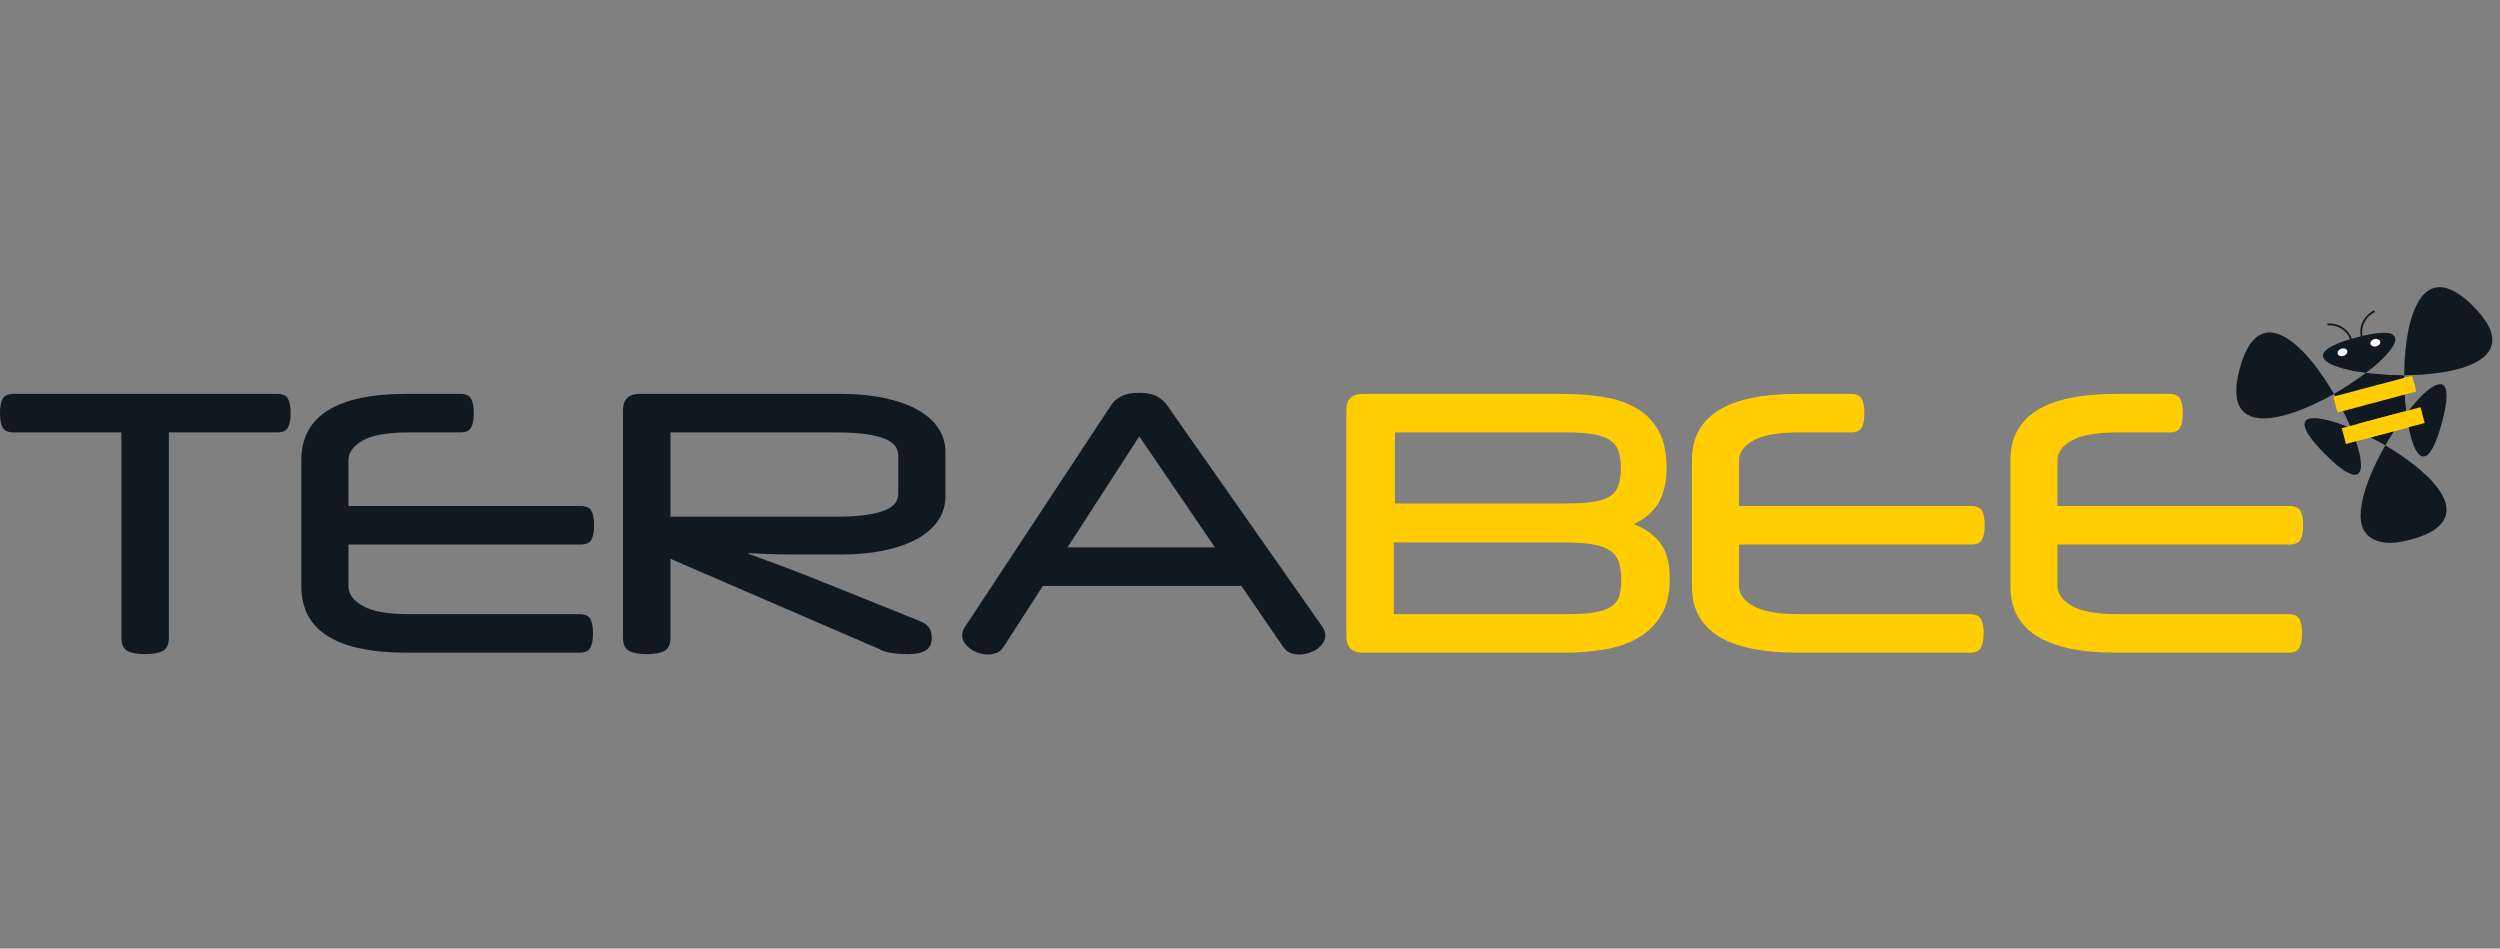 <svg xmlns="http://www.w3.org/2000/svg" width="253" height="96" viewBox="0 0 253 96" fill="none"><rect x="0" y="0" width="253" height="96" fill="#808080" stroke="none"/><g clip-path="url(#clip0_1812_219)"><path fill-rule="evenodd" clip-rule="evenodd" d="M17.09 43.761V64.501C17.09 65.199 16.884 65.656 16.476 65.873C16.066 66.09 15.464 66.198 14.67 66.198C13.899 66.198 13.308 66.09 12.899 65.873C12.489 65.656 12.285 65.199 12.285 64.501V43.761H1.409C0.831 43.761 0.451 43.6 0.271 43.274C0.09 42.949 0 42.46 0 41.811C0 41.16 0.09 40.672 0.271 40.346C0.451 40.022 0.831 39.859 1.409 39.859H28.002C28.58 39.859 28.959 40.022 29.139 40.346C29.32 40.672 29.41 41.16 29.41 41.811C29.41 42.46 29.32 42.949 29.139 43.274C28.959 43.6 28.58 43.761 28.002 43.761H17.09Z" fill="#101820"></path><path fill-rule="evenodd" clip-rule="evenodd" d="M35.264 55.106V59.333C35.264 60.105 35.746 60.767 36.709 61.32C37.672 61.875 39.214 62.151 41.334 62.151H58.605C59.183 62.151 59.562 62.314 59.742 62.64C59.923 62.965 60.013 63.453 60.013 64.103C60.013 64.73 59.923 65.211 59.742 65.549C59.562 65.886 59.183 66.053 58.605 66.053H41.189C34.059 66.053 30.495 63.815 30.495 59.333V46.579C30.495 42.099 34.059 39.859 41.189 39.859H46.573C47.127 39.859 47.495 40.022 47.675 40.346C47.856 40.672 47.946 41.16 47.946 41.811C47.946 42.46 47.856 42.949 47.675 43.274C47.495 43.6 47.127 43.761 46.573 43.761H41.334C39.214 43.761 37.672 44.033 36.709 44.575C35.746 45.116 35.264 45.785 35.264 46.579V51.204H58.713C59.291 51.204 59.67 51.367 59.85 51.691C60.031 52.017 60.123 52.505 60.123 53.156C60.123 53.805 60.031 54.294 59.85 54.619C59.67 54.945 59.291 55.106 58.713 55.106H35.264Z" fill="#101820"></path><path fill-rule="evenodd" clip-rule="evenodd" d="M67.853 43.761V52.289H84.618C85.847 52.289 86.864 52.228 87.672 52.108C88.477 51.989 89.122 51.824 89.604 51.62C90.085 51.416 90.422 51.175 90.616 50.897C90.808 50.621 90.904 50.314 90.904 49.975V46.073C90.904 45.761 90.808 45.459 90.616 45.169C90.422 44.882 90.085 44.635 89.604 44.43C89.122 44.225 88.477 44.063 87.672 43.941C86.864 43.822 85.847 43.761 84.618 43.761H67.853ZM63.048 41.521C63.048 40.413 63.613 39.859 64.746 39.859H85.052C86.689 39.859 88.164 39.998 89.478 40.275C90.789 40.552 91.905 40.944 92.82 41.45C93.735 41.954 94.439 42.568 94.933 43.292C95.426 44.014 95.674 44.822 95.674 45.712V50.265C95.674 51.156 95.426 51.963 94.933 52.685C94.439 53.409 93.735 54.023 92.82 54.528C91.905 55.033 90.789 55.427 89.478 55.702C88.164 55.98 86.689 56.118 85.052 56.118H83.606H80.842C80.059 56.118 79.367 56.112 78.765 56.1C78.163 56.088 77.621 56.069 77.139 56.047C76.657 56.022 76.188 55.998 75.73 55.973V56.047C76.115 56.189 76.529 56.341 76.976 56.497C77.421 56.655 77.97 56.853 78.62 57.094C79.271 57.336 80.059 57.636 80.987 57.997C81.913 58.358 83.064 58.817 84.437 59.37L93.144 62.875C93.915 63.189 94.3 63.73 94.3 64.501C94.3 65.15 94.09 65.597 93.668 65.837C93.247 66.078 92.638 66.198 91.844 66.198C91.675 66.198 91.465 66.192 91.212 66.18C90.959 66.168 90.7 66.145 90.436 66.108C90.169 66.072 89.912 66.025 89.659 65.964C89.404 65.904 89.182 65.813 88.99 65.692L67.853 56.551V64.501C67.853 65.199 67.648 65.656 67.239 65.873C66.829 66.09 66.227 66.198 65.433 66.198C64.662 66.198 64.072 66.09 63.662 65.873C63.252 65.656 63.048 65.199 63.048 64.501V41.521Z" fill="#101820"></path><path fill-rule="evenodd" clip-rule="evenodd" d="M108.031 55.395H122.953L115.294 44.157L108.031 55.395ZM115.294 39.75C115.992 39.75 116.563 39.859 117.01 40.075C117.455 40.293 117.822 40.607 118.111 41.015L133.865 63.489C134.033 63.754 134.118 64.031 134.118 64.319C134.118 64.584 134.039 64.838 133.882 65.078C133.726 65.319 133.521 65.525 133.268 65.692C133.015 65.861 132.731 65.994 132.419 66.09C132.106 66.186 131.793 66.234 131.48 66.234C131.142 66.234 130.841 66.18 130.577 66.072C130.311 65.964 130.083 65.778 129.889 65.512L125.627 59.298H105.538L101.527 65.512C101.359 65.778 101.136 65.964 100.859 66.072C100.581 66.18 100.287 66.234 99.975 66.234C99.685 66.234 99.383 66.186 99.071 66.09C98.757 65.994 98.474 65.855 98.221 65.674C97.968 65.494 97.764 65.288 97.607 65.06C97.451 64.831 97.372 64.572 97.372 64.284C97.372 64.042 97.456 63.778 97.625 63.489L112.438 41.015C112.703 40.607 113.065 40.293 113.523 40.075C113.98 39.859 114.57 39.75 115.294 39.75Z" fill="#101820"></path><path fill-rule="evenodd" clip-rule="evenodd" d="M141.162 50.95H158.36C159.443 50.95 160.347 50.903 161.071 50.806C161.793 50.71 162.376 50.536 162.822 50.283C163.268 50.03 163.581 49.669 163.762 49.198C163.942 48.729 164.033 48.109 164.033 47.338C164.033 46.713 163.96 46.171 163.817 45.712C163.672 45.254 163.401 44.881 163.003 44.591C162.605 44.304 162.046 44.092 161.322 43.959C160.6 43.829 159.672 43.761 158.541 43.761H141.162V50.95ZM164.068 58.719C164.068 58.021 163.997 57.43 163.852 56.95C163.707 56.467 163.419 56.069 162.985 55.755C162.552 55.443 161.942 55.221 161.161 55.088C160.377 54.955 159.359 54.889 158.107 54.889H141.054V62.15H158.613C159.792 62.15 160.745 62.085 161.467 61.953C162.189 61.822 162.744 61.616 163.129 61.338C163.515 61.063 163.766 60.706 163.888 60.273C164.008 59.839 164.068 59.321 164.068 58.719ZM168.983 58.574C168.983 60.116 168.675 61.375 168.061 62.35C167.447 63.325 166.646 64.084 165.659 64.625C164.67 65.168 163.533 65.541 162.244 65.747C160.955 65.951 159.649 66.053 158.325 66.053H137.91C136.802 66.053 136.249 65.488 136.249 64.356V41.521C136.249 40.413 136.802 39.859 137.91 39.859H158.035C159.6 39.859 161.034 39.967 162.334 40.185C163.635 40.401 164.755 40.793 165.694 41.358C166.634 41.923 167.362 42.69 167.881 43.651C168.399 44.616 168.658 45.857 168.658 47.374C168.658 48.651 168.422 49.757 167.952 50.698C167.483 51.638 166.61 52.421 165.333 53.046C166.441 53.456 167.326 54.076 167.989 54.908C168.652 55.738 168.983 56.96 168.983 58.574Z" fill="#FFCD00"></path><path fill-rule="evenodd" clip-rule="evenodd" d="M175.993 55.106V59.333C175.993 60.105 176.475 60.767 177.438 61.32C178.401 61.875 179.943 62.151 182.063 62.151H199.332C199.911 62.151 200.29 62.314 200.47 62.64C200.652 62.965 200.742 63.453 200.742 64.103C200.742 64.73 200.652 65.211 200.47 65.549C200.29 65.886 199.911 66.053 199.332 66.053H181.918C174.788 66.053 171.223 63.815 171.223 59.333V46.579C171.223 42.099 174.788 39.859 181.918 39.859H187.302C187.856 39.859 188.222 40.022 188.404 40.346C188.585 40.672 188.674 41.16 188.674 41.811C188.674 42.46 188.585 42.949 188.404 43.274C188.222 43.6 187.856 43.761 187.302 43.761H182.063C179.943 43.761 178.401 44.033 177.438 44.575C176.475 45.116 175.993 45.785 175.993 46.579V51.204H199.442C200.019 51.204 200.399 51.367 200.58 51.691C200.76 52.017 200.85 52.505 200.85 53.156C200.85 53.805 200.76 54.294 200.58 54.619C200.399 54.945 200.019 55.106 199.442 55.106H175.993Z" fill="#FFCD00"></path><path fill-rule="evenodd" clip-rule="evenodd" d="M208.22 55.106V59.333C208.22 60.105 208.703 60.767 209.666 61.32C210.629 61.875 212.171 62.151 214.291 62.151H231.56C232.138 62.151 232.519 62.314 232.699 62.64C232.88 62.965 232.97 63.453 232.97 64.103C232.97 64.73 232.88 65.211 232.699 65.549C232.519 65.886 232.138 66.053 231.56 66.053H214.146C207.016 66.053 203.452 63.815 203.452 59.333V46.579C203.452 42.099 207.016 39.859 214.146 39.859H219.53C220.083 39.859 220.451 40.022 220.632 40.346C220.812 40.672 220.903 41.16 220.903 41.811C220.903 42.46 220.812 42.949 220.632 43.274C220.451 43.6 220.083 43.761 219.53 43.761H214.291C212.171 43.761 210.629 44.033 209.666 44.575C208.703 45.116 208.22 45.785 208.22 46.579V51.204H231.669C232.248 51.204 232.627 51.367 232.807 51.691C232.988 52.017 233.078 52.505 233.078 53.156C233.078 53.805 232.988 54.294 232.807 54.619C232.627 54.945 232.248 55.106 231.669 55.106H208.22Z" fill="#FFCD00"></path><path fill-rule="evenodd" clip-rule="evenodd" d="M243.751 33.307C243.652 33.841 243.546 34.376 243.491 34.918C243.417 35.51 243.368 36.106 243.338 36.702C243.319 37.127 243.307 37.553 243.302 37.978C243.916 37.955 244.531 37.955 245.144 37.911C245.849 37.862 246.552 37.778 247.25 37.668C247.927 37.565 248.594 37.407 249.248 37.21C249.542 37.112 249.832 37.003 250.116 36.88C250.349 36.788 250.566 36.662 250.781 36.535C251.18 36.297 251.556 36.007 251.828 35.625C252.057 35.312 252.179 34.931 252.222 34.548C252.23 34.365 252.219 34.183 252.182 34.002C252.155 33.807 252.106 33.614 252.034 33.431C251.895 33.048 251.683 32.696 251.449 32.364C251.245 32.058 251.014 31.771 250.77 31.496C250.507 31.215 250.239 30.938 249.961 30.673C249.564 30.284 249.118 29.95 248.65 29.654C248.208 29.37 247.713 29.161 247.194 29.075C246.817 29.034 246.426 29.078 246.077 29.229C245.735 29.383 245.439 29.624 245.186 29.896C244.991 30.135 244.806 30.383 244.666 30.66C244.371 31.192 244.154 31.768 243.991 32.355C243.918 32.675 243.81 32.984 243.751 33.307ZM239.039 50.801C238.971 51.182 238.906 51.567 238.901 51.956C238.867 52.474 238.932 53.005 239.138 53.485C239.243 53.729 239.403 53.943 239.58 54.139C239.817 54.371 240.101 54.553 240.412 54.67C240.603 54.76 240.807 54.807 241.011 54.853C241.202 54.893 241.4 54.906 241.594 54.924C241.915 54.943 242.239 54.939 242.559 54.902C243.032 54.831 243.501 54.735 243.961 54.606C244.556 54.449 245.141 54.249 245.695 53.983C245.971 53.849 246.243 53.702 246.485 53.513C246.75 53.316 246.991 53.084 247.193 52.82C247.286 52.686 247.366 52.541 247.426 52.387C247.557 52.089 247.604 51.761 247.582 51.437C247.567 51.205 247.512 50.974 247.443 50.752C247.355 50.517 247.261 50.284 247.132 50.068C246.814 49.466 246.346 48.963 245.904 48.451C245.385 47.956 244.864 47.46 244.29 47.028C243.623 46.52 242.939 46.031 242.227 45.582C241.949 45.412 241.667 45.242 241.387 45.072C241.078 45.619 240.777 46.171 240.505 46.738C240.366 47.015 240.249 47.302 240.113 47.578C239.857 48.149 239.635 48.735 239.435 49.327C239.285 49.781 239.153 50.24 239.06 50.711C239.054 50.74 239.046 50.771 239.039 50.801ZM243.523 41.838C243.593 42.413 243.701 42.986 243.821 43.554C243.927 44.041 244.059 44.523 244.231 44.991C244.373 45.343 244.537 45.695 244.797 45.976C244.914 46.077 245.047 46.189 245.21 46.196C245.376 46.207 245.534 46.137 245.664 46.04C245.911 45.835 246.056 45.538 246.229 45.272C246.463 44.82 246.638 44.34 246.799 43.859C246.983 43.294 247.142 42.719 247.283 42.142C247.416 41.608 247.515 41.065 247.566 40.518C247.582 40.261 247.605 40.002 247.577 39.746C247.558 39.499 247.503 39.238 247.339 39.044C247.2 38.874 246.95 38.84 246.749 38.901C246.435 38.966 246.169 39.155 245.905 39.328C245.479 39.66 245.081 40.025 244.72 40.426C244.305 40.88 243.901 41.348 243.523 41.838ZM239.435 37.733C238.829 38.192 238.203 38.626 237.564 39.04C237.119 39.328 236.664 39.604 236.2 39.861C236.524 40.406 236.817 40.966 237.095 41.534C237.372 42.076 237.625 42.631 237.869 43.188C237.886 43.35 238.074 43.388 238.199 43.446C238.745 43.684 239.279 43.943 239.811 44.208C240.215 44.415 240.618 44.622 241.008 44.852C241.15 44.884 241.235 45.073 241.396 45.033C241.501 44.927 241.563 44.742 241.656 44.609C241.878 44.248 242.109 43.89 242.337 43.533C242.693 42.941 243.111 42.391 243.523 41.838C243.435 41.132 243.377 40.425 243.336 39.716C243.321 39.24 243.3 38.763 243.294 38.285C243.331 38.154 243.327 37.929 243.127 37.976C242.636 37.983 242.146 37.948 241.655 37.933C240.967 37.895 240.28 37.837 239.597 37.757C239.543 37.748 239.49 37.741 239.435 37.733ZM235.08 35.983C235.086 36.239 235.274 36.446 235.47 36.59C235.719 36.789 236.012 36.92 236.311 37.028C236.772 37.204 237.249 37.34 237.731 37.447C238.292 37.581 238.866 37.651 239.435 37.733C239.866 37.405 240.295 37.071 240.69 36.701C241.029 36.387 241.368 36.069 241.668 35.717C241.843 35.514 242.014 35.307 242.147 35.07C242.272 34.872 242.381 34.652 242.411 34.416C242.426 34.252 242.392 34.078 242.266 33.961C242.097 33.782 241.843 33.724 241.606 33.699C241.412 33.68 241.218 33.666 241.023 33.684C240.329 33.721 239.647 33.87 238.968 34.02C238.527 34.134 238.089 34.26 237.65 34.382C237.101 34.547 236.567 34.76 236.047 35.002C235.763 35.156 235.481 35.328 235.263 35.568C235.163 35.684 235.092 35.828 235.08 35.983ZM233.213 42.909C233.224 43.301 233.415 43.659 233.621 43.983C233.751 44.198 233.911 44.393 234.063 44.593C234.288 44.869 234.52 45.142 234.763 45.403C235.055 45.727 235.37 46.026 235.682 46.328C236.04 46.655 236.38 47.006 236.78 47.287C237.048 47.497 237.327 47.697 237.635 47.843C237.783 47.923 237.944 47.981 238.105 48.022C238.311 48.062 238.558 48.05 238.706 47.882C238.863 47.725 238.906 47.494 238.928 47.281C238.944 47.086 238.929 46.893 238.912 46.698C238.867 46.14 238.711 45.6 238.555 45.063C238.419 44.609 238.265 44.158 238.08 43.72C238.031 43.584 237.991 43.44 237.906 43.323C237.447 43.131 236.981 42.949 236.509 42.791C236.096 42.668 235.686 42.533 235.263 42.452C234.889 42.373 234.51 42.305 234.127 42.314C233.926 42.32 233.72 42.35 233.535 42.429C233.406 42.495 233.292 42.598 233.25 42.74C233.229 42.794 233.218 42.851 233.213 42.909ZM226.479 38.066C226.419 38.413 226.348 38.762 226.33 39.114C226.305 39.491 226.314 39.871 226.358 40.244C226.393 40.404 226.419 40.564 226.476 40.718C226.552 40.984 226.675 41.239 226.857 41.452C227.028 41.685 227.263 41.864 227.516 42.006C227.75 42.126 228 42.219 228.262 42.258C228.792 42.37 229.341 42.358 229.876 42.292C230.273 42.24 230.666 42.168 231.051 42.058C231.545 41.923 232.045 41.796 232.52 41.601C232.837 41.486 233.147 41.357 233.458 41.228C233.991 40.999 234.512 40.744 235.034 40.494C235.345 40.331 235.661 40.175 235.962 39.993C236.068 39.944 236.277 39.867 236.123 39.734C235.803 39.223 235.501 38.701 235.157 38.208C234.729 37.584 234.291 36.961 233.791 36.392C233.337 35.825 232.815 35.32 232.27 34.844C232.036 34.653 231.8 34.462 231.541 34.305C231.254 34.11 230.941 33.955 230.62 33.828C230.412 33.748 230.196 33.691 229.972 33.668C229.679 33.613 229.379 33.653 229.094 33.727C228.648 33.869 228.253 34.153 227.956 34.513C227.759 34.745 227.579 34.99 227.445 35.263C227.291 35.553 227.148 35.849 227.031 36.153C226.877 36.569 226.738 36.991 226.633 37.421C226.575 37.634 226.524 37.849 226.479 38.066Z" fill="#101820"></path><path fill-rule="evenodd" clip-rule="evenodd" d="M237.533 35.484C237.603 35.683 237.444 35.916 237.181 36.008C236.918 36.1 236.648 36.014 236.579 35.817C236.511 35.619 236.669 35.385 236.931 35.292C237.194 35.202 237.465 35.286 237.533 35.484Z" fill="white"></path><path fill-rule="evenodd" clip-rule="evenodd" d="M240.876 34.572C240.923 34.776 240.741 34.992 240.469 35.054C240.198 35.118 239.939 35.004 239.89 34.8C239.845 34.595 240.027 34.379 240.297 34.316C240.569 34.254 240.828 34.368 240.876 34.572Z" fill="white"></path><path fill-rule="evenodd" clip-rule="evenodd" d="M236.287 39.865C236.389 39.839 238.252 38.638 238.817 38.234L239.462 37.773L240.134 37.853C240.504 37.895 241.341 37.953 241.994 37.979C242.648 38.004 243.2 38.037 243.219 38.047C243.238 38.057 243.266 38.491 243.281 39.012C243.296 39.53 243.346 40.377 243.393 40.892C243.467 41.709 243.46 41.855 243.34 42.017C242.939 42.551 242.236 43.59 241.825 44.252L241.359 45.002L240.551 44.559C240.107 44.314 239.337 43.925 238.839 43.694L237.934 43.273L237.685 42.691C237.469 42.182 236.515 40.295 236.32 39.987C236.281 39.926 236.267 39.871 236.287 39.865Z" fill="#101820"></path><path d="M239.076 34.275C238.962 33.952 238.928 33.603 238.979 33.264C239.029 32.919 239.168 32.587 239.366 32.298C239.606 31.953 239.936 31.669 240.313 31.484" stroke="#101820" stroke-width="0.188"></path><path d="M238.003 34.626C237.941 34.291 237.794 33.971 237.583 33.703C237.365 33.428 237.08 33.209 236.765 33.06C236.383 32.879 235.957 32.801 235.537 32.827" stroke="#101820" stroke-width="0.188"></path><path fill-rule="evenodd" clip-rule="evenodd" d="M244.956 41.207L245.381 42.802L242.193 43.651L241.768 42.056L244.956 41.207Z" fill="#FFCD00"></path><path fill-rule="evenodd" clip-rule="evenodd" d="M244.532 39.616L244.107 38.022L240.919 38.871L239.324 39.295L236.136 40.146L236.56 41.741L239.75 40.89L242.939 40.041L244.532 39.616Z" fill="#FFCD00"></path><path fill-rule="evenodd" clip-rule="evenodd" d="M240.174 42.482L240.599 44.077L237.41 44.927L236.986 43.333L240.174 42.482Z" fill="#FFCD00"></path><path fill-rule="evenodd" clip-rule="evenodd" d="M241.768 42.057L242.193 43.652L239.005 44.501L238.58 42.907L241.768 42.057Z" fill="#FFCD00"></path><path fill-rule="evenodd" clip-rule="evenodd" d="M243.363 41.633L243.788 43.228L240.599 44.077L240.175 42.482L243.363 41.633Z" fill="#FFCD00"></path></g><defs><clipPath id="clip0_1812_219"><rect width="253" height="38.468" fill="white" transform="translate(0 29.064)"></rect></clipPath></defs></svg>
